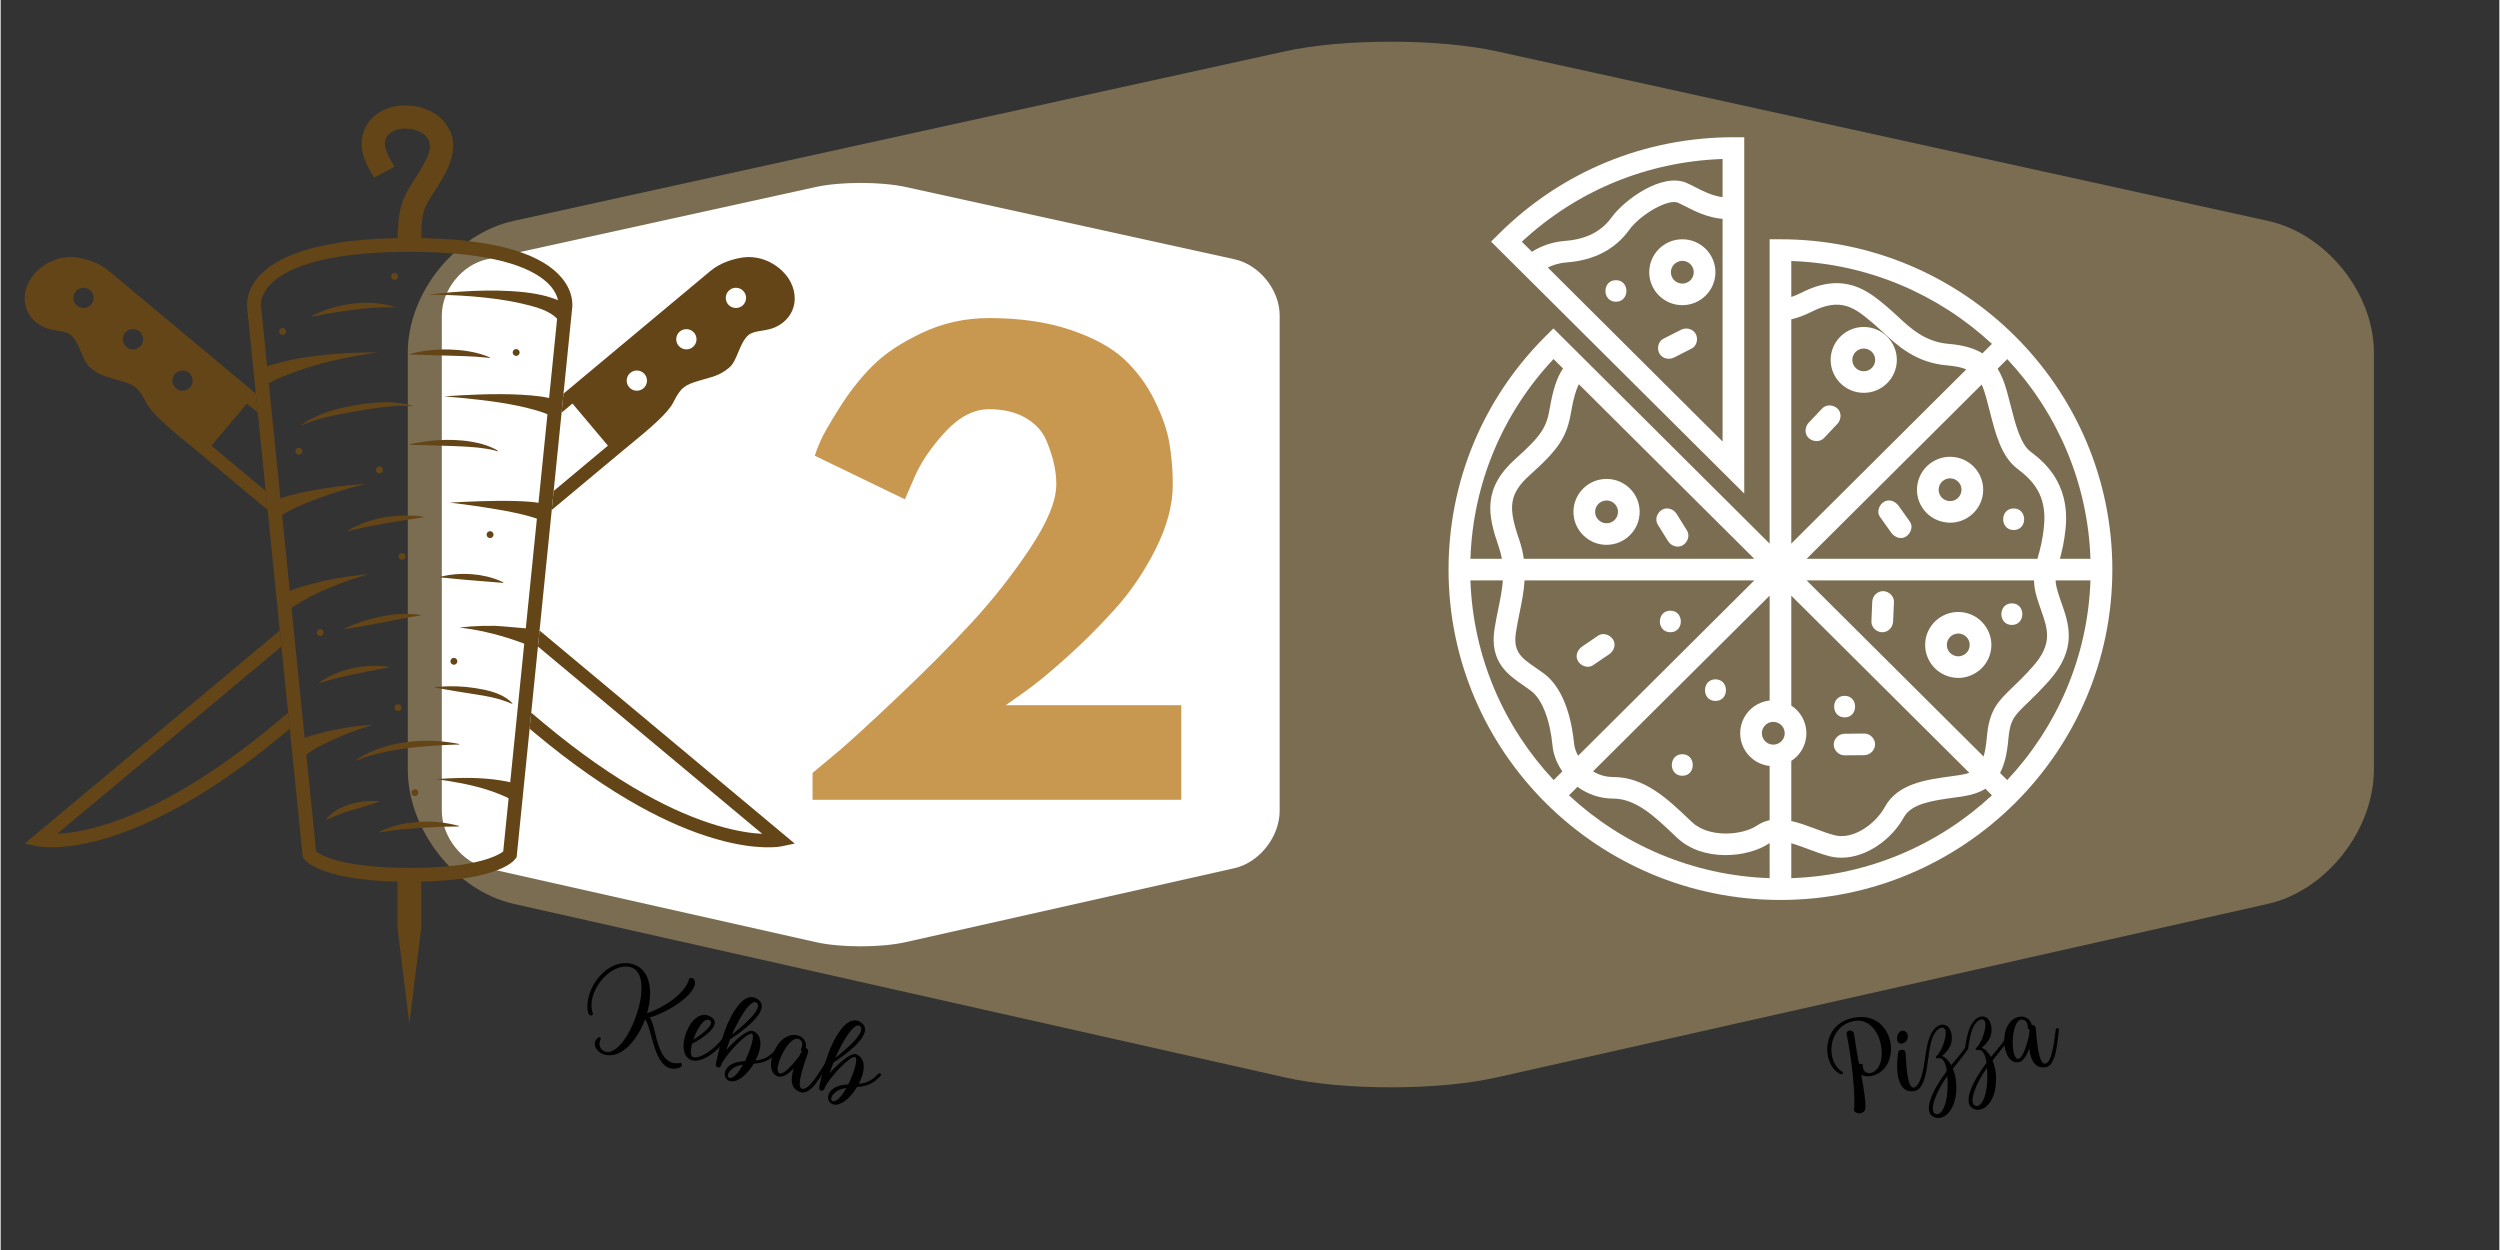 <svg xmlns="http://www.w3.org/2000/svg" xmlns:xlink="http://www.w3.org/1999/xlink" width="300" zoomAndPan="magnify" viewBox="0 0 224.88 112.5" height="150" preserveAspectRatio="xMidYMid meet" version="1.0"><rect x="0" y="0" width="224.88" height="112.5" fill="#333333" stroke="none"/><defs><g/><clipPath id="bdf245cfad"><path d="M 36.633 3.75 L 213.598 3.75 L 213.598 97.832 L 36.633 97.832 Z M 36.633 3.75 " clip-rule="nonzero"/></clipPath><clipPath id="aac9cea2f6"><path d="M 39.699 16.461 L 115.113 16.461 L 115.113 85.156 L 39.699 85.156 Z M 39.699 16.461 " clip-rule="nonzero"/></clipPath><clipPath id="712a95f700"><path d="M 32 9.254 L 41 9.254 L 41 22 L 32 22 Z M 32 9.254 " clip-rule="nonzero"/></clipPath><clipPath id="5ed113e99b"><path d="M 35 79 L 38 79 L 38 92.137 L 35 92.137 Z M 35 79 " clip-rule="nonzero"/></clipPath><clipPath id="051f0de063"><path d="M 49.492 23.039 L 71.465 23.039 L 71.465 46 L 49.492 46 Z M 49.492 23.039 " clip-rule="nonzero"/></clipPath><clipPath id="2f5261840c"><path d="M 2.027 56 L 27 56 L 27 77 L 2.027 77 Z M 2.027 56 " clip-rule="nonzero"/></clipPath><clipPath id="d4c132278e"><path d="M 2.027 23 L 22 23 L 22 41 L 2.027 41 Z M 2.027 23 " clip-rule="nonzero"/></clipPath><clipPath id="69a740671e"><path d="M 2.027 23 L 25 23 L 25 46 L 2.027 46 Z M 2.027 23 " clip-rule="nonzero"/></clipPath><clipPath id="e3ca16c44a"><path d="M 47.5 56.59 L 71.465 56.59 L 71.465 76.422 L 47.5 76.422 Z M 47.5 56.59 " clip-rule="nonzero"/></clipPath><clipPath id="338e000c28"><path d="M 130.309 12.348 L 190.043 12.348 L 190.043 80.996 L 130.309 80.996 Z M 130.309 12.348 " clip-rule="nonzero"/></clipPath></defs><g clip-path="url(#bdf245cfad)"><path fill="#7b6d51" d="M 204.07 19.883 L 134.633 4.617 C 129.406 3.465 120.824 3.465 115.598 4.617 L 46.156 19.883 C 40.93 21.035 36.641 26.363 36.641 31.73 L 36.641 69.246 C 36.641 74.719 40.93 80.156 46.156 81.344 L 115.598 96.969 C 120.824 98.156 129.406 98.156 134.633 96.969 L 204.07 81.344 C 209.297 80.156 213.59 74.719 213.59 69.246 L 213.59 31.73 C 213.59 26.363 209.297 21.035 204.07 19.883 " fill-opacity="1" fill-rule="nonzero"/></g><g clip-path="url(#aac9cea2f6)"><path fill="#ffffff" d="M 111.055 23.336 L 81.465 16.832 C 79.234 16.34 75.578 16.34 73.352 16.832 L 43.758 23.336 C 41.531 23.824 39.703 26.094 39.703 28.379 L 39.703 72.98 C 39.703 75.309 41.531 77.625 43.758 78.133 L 73.352 84.789 C 75.578 85.297 79.234 85.297 81.465 84.789 L 111.055 78.133 C 113.281 77.625 115.109 75.309 115.109 72.98 L 115.109 28.379 C 115.109 26.094 113.281 23.824 111.055 23.336 " fill-opacity="1" fill-rule="nonzero"/></g><g fill="#c89850" fill-opacity="1"><g transform="translate(70.225, 71.985)"><g><path d="M 18.734 -35.156 C 17.359 -35.156 16.039 -34.473 14.781 -33.109 C 13.531 -31.754 12.613 -30.406 12.031 -29.062 L 11.156 -27.047 L 3.047 -30.969 C 3.148 -31.312 3.32 -31.758 3.562 -32.312 C 3.801 -32.863 4.367 -33.852 5.266 -35.281 C 6.16 -36.707 7.148 -37.961 8.234 -39.047 C 9.316 -40.141 10.797 -41.129 12.672 -42.016 C 14.547 -42.91 16.566 -43.359 18.734 -43.359 C 21.523 -43.359 23.961 -43.004 26.047 -42.297 C 28.129 -41.598 29.738 -40.723 30.875 -39.672 C 32.008 -38.617 32.926 -37.379 33.625 -35.953 C 34.332 -34.523 34.781 -33.223 34.969 -32.047 C 35.164 -30.879 35.266 -29.66 35.266 -28.391 C 35.266 -26.535 34.742 -24.582 33.703 -22.531 C 32.672 -20.488 31.426 -18.664 29.969 -17.062 C 28.508 -15.457 27.035 -13.992 25.547 -12.672 C 24.066 -11.348 22.812 -10.328 21.781 -9.609 L 20.234 -8.516 L 36.031 -8.516 L 36.031 0 L 2.844 0 L 2.844 -2.422 C 3.426 -2.91 4.219 -3.57 5.219 -4.406 C 6.219 -5.25 7.973 -6.859 10.484 -9.234 C 12.992 -11.609 15.211 -13.836 17.141 -15.922 C 19.066 -18.004 20.82 -20.234 22.406 -22.609 C 23.988 -24.984 24.781 -26.91 24.781 -28.391 C 24.781 -28.973 24.719 -29.555 24.594 -30.141 C 24.477 -30.734 24.25 -31.453 23.906 -32.297 C 23.562 -33.141 22.941 -33.828 22.047 -34.359 C 21.148 -34.891 20.047 -35.156 18.734 -35.156 Z M 18.734 -35.156 "/></g></g></g><g clip-path="url(#712a95f700)"><path fill="#644517" d="M 37.852 21.426 C 37.859 20.488 37.895 19.691 38.082 19.023 C 38.234 18.48 38.668 17.809 39.125 17.094 C 40.191 15.418 41.656 13.129 39.945 10.996 C 39.035 9.863 37.242 9.27 35.582 9.559 C 34.148 9.805 33.082 10.66 32.652 11.906 C 32.113 13.477 33 14.98 33.602 15.984 L 35.453 15.008 L 35.414 14.945 C 34.965 14.191 34.402 13.254 34.633 12.578 C 34.859 11.926 35.469 11.691 35.941 11.609 C 36.836 11.457 37.875 11.758 38.309 12.293 C 38.977 13.129 38.578 14.062 37.355 15.973 C 36.836 16.785 36.301 17.621 36.066 18.461 C 35.824 19.316 35.742 20.305 35.723 21.43 C 36.078 21.422 36.441 21.418 36.812 21.418 C 37.164 21.418 37.508 21.422 37.852 21.426 " fill-opacity="1" fill-rule="nonzero"/></g><path fill="#644517" d="M 29.965 31.859 C 27.832 32.043 25.703 32.367 23.676 33.062 C 23.387 33.164 23.188 33.25 23.199 33.246 L 23.895 34.621 C 23.906 34.613 24.008 34.551 24.258 34.422 C 25.289 33.879 26.398 33.48 27.5 33.125 C 29.465 32.488 31.473 32.086 33.512 31.789 C 33.805 31.746 33.969 31.723 33.969 31.723 C 33.969 31.723 33.801 31.723 33.508 31.723 C 32.324 31.723 31.145 31.758 29.965 31.859 " fill-opacity="1" fill-rule="nonzero"/><path fill="#644517" d="M 31.504 43.652 C 29.988 43.805 28.488 44.027 27 44.352 C 26.48 44.465 25.965 44.598 25.457 44.758 C 25.363 44.789 24.277 45.203 24.277 45.23 C 24.27 45.379 24.598 45.75 24.676 45.879 C 24.812 46.098 24.953 46.32 25.082 46.543 C 25.98 45.879 26.992 45.461 28.031 45.062 C 29.184 44.609 30.355 44.23 31.547 43.891 C 31.859 43.801 32.168 43.719 32.48 43.637 C 32.707 43.578 32.84 43.543 32.84 43.543 C 32.84 43.543 32.703 43.555 32.473 43.574 C 32.148 43.598 31.824 43.621 31.504 43.652 " fill-opacity="1" fill-rule="nonzero"/><path fill="#644517" d="M 44.973 35.473 C 43.695 35.469 42.426 35.52 41.477 35.574 C 40.527 35.625 39.898 35.68 39.898 35.68 C 39.898 35.68 40.531 35.723 41.473 35.812 C 43.742 36.035 46.051 36.305 48.246 36.945 C 48.715 37.082 49.172 37.25 49.617 37.449 C 49.617 37.449 50.164 36.039 50.176 36.016 C 49.625 35.867 49.078 35.75 48.512 35.672 C 47.531 35.543 46.246 35.477 44.973 35.473 " fill-opacity="1" fill-rule="nonzero"/><path fill="#644517" d="M 42.332 56.379 C 42.02 56.402 41.762 56.43 41.578 56.449 C 41.398 56.469 41.297 56.484 41.297 56.484 C 41.297 56.484 41.398 56.492 41.578 56.516 C 41.758 56.539 42.016 56.57 42.32 56.621 C 44.133 56.922 45.891 57.434 47.598 58.117 C 47.598 58.117 48.016 56.648 48.02 56.633 C 48.02 56.613 44.828 56.328 44.465 56.324 C 43.754 56.312 43.043 56.332 42.332 56.379 " fill-opacity="1" fill-rule="nonzero"/><path fill="#644517" d="M 32.871 65.281 C 32.551 65.281 32.219 65.344 31.902 65.379 C 31.023 65.488 30.156 65.648 29.297 65.852 C 28.672 65.996 28.047 66.164 27.445 66.383 C 27.355 66.418 26.371 66.863 26.379 66.887 C 26.395 66.906 27.301 68.125 27.301 68.125 C 27.301 68.125 27.305 68.117 27.316 68.109 C 27.324 68.105 27.324 68.102 27.328 68.098 C 27.332 68.094 27.336 68.09 27.344 68.086 C 27.809 67.617 28.457 67.285 29.043 66.992 C 29.445 66.789 29.852 66.594 30.27 66.414 C 31.129 66.039 32.004 65.703 32.898 65.422 C 33.027 65.379 33.141 65.344 33.234 65.316 C 33.422 65.258 33.527 65.223 33.527 65.223 C 33.527 65.223 33.418 65.234 33.223 65.25 C 33.125 65.258 33.008 65.27 32.871 65.281 " fill-opacity="1" fill-rule="nonzero"/><path fill="#644517" d="M 46.371 70.531 C 46.16 70.473 45.863 70.395 45.504 70.324 C 43.805 69.996 42.055 69.965 40.332 70.051 C 39.637 70.082 39.176 70.129 39.176 70.129 C 39.176 70.129 39.637 70.18 40.32 70.289 C 41.938 70.551 43.598 70.922 45.125 71.57 C 45.43 71.695 45.668 71.816 45.832 71.902 C 45.992 71.992 46.086 72.043 46.086 72.043 L 46.703 70.629 C 46.703 70.629 46.676 70.621 46.617 70.602 C 46.562 70.586 46.48 70.559 46.371 70.531 " fill-opacity="1" fill-rule="nonzero"/><path fill="#644517" d="M 44.75 45.078 C 43.664 45.086 42.586 45.125 41.777 45.164 C 40.965 45.199 40.43 45.234 40.43 45.234 C 40.43 45.234 40.965 45.297 41.766 45.402 C 42.566 45.508 43.633 45.664 44.688 45.848 C 45.742 46.027 46.789 46.242 47.531 46.453 C 47.895 46.555 48.281 46.652 48.598 46.859 C 48.672 46.734 49.242 45.457 49.277 45.473 C 48.793 45.293 48.277 45.223 47.77 45.172 C 46.926 45.094 45.836 45.07 44.75 45.078 " fill-opacity="1" fill-rule="nonzero"/><path fill="#644517" d="M 31.754 51.824 C 30.715 51.969 29.672 52.129 28.656 52.387 C 27.395 52.703 26.098 53.012 24.98 53.707 C 24.98 53.707 24.98 53.707 24.98 53.711 C 25.07 53.824 25.918 54.93 25.902 54.945 C 26.098 54.773 26.309 54.621 26.527 54.477 C 26.746 54.332 26.969 54.195 27.195 54.066 C 27.984 53.609 28.809 53.223 29.652 52.875 C 30.551 52.508 31.461 52.172 32.391 51.887 C 32.539 51.844 32.668 51.801 32.777 51.77 C 32.992 51.703 33.113 51.664 33.113 51.664 C 33.113 51.664 32.984 51.68 32.762 51.703 C 32.426 51.742 32.09 51.777 31.754 51.824 " fill-opacity="1" fill-rule="nonzero"/><path fill="#644517" d="M 38.004 46.5 C 37.996 46.496 37.898 46.484 37.723 46.465 C 37.551 46.445 37.297 46.414 36.988 46.406 C 36.164 46.375 35.352 46.426 34.535 46.555 C 33.82 46.668 33.098 46.883 32.434 47.16 C 32.035 47.328 31.633 47.508 31.273 47.746 C 31.234 47.77 31.215 47.793 31.223 47.805 C 31.227 47.82 31.258 47.816 31.301 47.805 C 31.711 47.695 32.125 47.598 32.539 47.504 C 33.234 47.348 33.934 47.234 34.633 47.102 C 35.418 46.949 36.215 46.852 37.004 46.719 C 37.309 46.668 37.555 46.637 37.727 46.609 C 37.898 46.586 37.996 46.566 38.004 46.566 C 38.051 46.559 38.078 46.547 38.078 46.531 C 38.078 46.516 38.051 46.504 38.004 46.5 " fill-opacity="1" fill-rule="nonzero"/><path fill="#644517" d="M 44.707 40.543 C 44.703 40.543 44.676 40.527 44.629 40.496 C 44.605 40.484 44.578 40.465 44.543 40.445 C 44.508 40.426 44.469 40.406 44.422 40.383 C 44.379 40.363 44.328 40.336 44.273 40.309 C 44.215 40.285 44.152 40.258 44.09 40.23 C 44.023 40.199 43.953 40.172 43.875 40.145 C 43.801 40.117 43.719 40.086 43.633 40.059 C 43.234 39.926 42.812 39.828 42.395 39.758 C 41.871 39.668 41.348 39.617 40.844 39.598 C 40.34 39.578 39.82 39.586 39.293 39.621 C 38.875 39.652 38.453 39.695 38.039 39.758 C 37.688 39.809 37.402 39.859 37.207 39.898 C 37.012 39.938 36.898 39.965 36.891 39.969 C 36.84 39.98 36.809 39.996 36.812 40.012 C 36.812 40.023 36.844 40.035 36.898 40.035 C 36.922 40.035 37.477 40.051 38.059 40.066 C 38.566 40.082 38.98 40.09 39.305 40.102 C 39.82 40.117 40.332 40.133 40.824 40.148 C 41.316 40.168 41.824 40.191 42.336 40.23 C 42.746 40.262 43.156 40.301 43.559 40.363 C 43.648 40.375 43.727 40.387 43.805 40.402 C 43.883 40.414 43.957 40.426 44.023 40.441 C 44.09 40.457 44.152 40.469 44.211 40.48 C 44.27 40.496 44.324 40.508 44.371 40.52 C 44.418 40.531 44.461 40.543 44.5 40.551 C 44.535 40.562 44.566 40.574 44.594 40.582 C 44.645 40.594 44.676 40.605 44.68 40.605 C 44.73 40.621 44.762 40.621 44.77 40.609 C 44.777 40.598 44.754 40.57 44.707 40.543 " fill-opacity="1" fill-rule="nonzero"/><path fill="#644517" d="M 36.949 36.488 C 36.938 36.484 36.797 36.434 36.547 36.383 C 35.027 36.062 33.418 36.219 31.906 36.469 C 30.727 36.664 29.555 36.965 28.461 37.453 C 28.043 37.637 27.723 37.816 27.504 37.953 C 27.285 38.09 27.172 38.184 27.164 38.191 C 27.109 38.23 27.086 38.266 27.094 38.273 C 27.102 38.285 27.141 38.273 27.199 38.246 C 27.211 38.242 27.34 38.176 27.57 38.082 C 27.805 37.988 28.145 37.871 28.57 37.746 C 29.691 37.418 30.84 37.203 31.992 37.016 C 33.48 36.77 35.016 36.484 36.527 36.527 C 36.781 36.535 36.922 36.551 36.934 36.555 C 36.996 36.559 37.039 36.559 37.043 36.547 C 37.047 36.535 37.012 36.508 36.949 36.488 " fill-opacity="1" fill-rule="nonzero"/><path fill="#644517" d="M 35.367 27.59 C 35.355 27.586 35.254 27.555 35.07 27.508 C 33.953 27.215 32.762 27.191 31.621 27.336 C 30.742 27.449 29.875 27.664 29.047 27.977 C 28.734 28.098 28.484 28.203 28.312 28.285 C 28.141 28.367 28.043 28.418 28.035 28.422 C 27.996 28.445 27.973 28.469 27.977 28.48 C 27.98 28.492 28.012 28.496 28.059 28.484 C 28.07 28.484 28.188 28.461 28.359 28.426 C 28.543 28.387 28.805 28.336 29.129 28.277 C 29.98 28.125 30.836 27.996 31.691 27.887 C 32.805 27.742 33.926 27.637 35.051 27.652 C 35.227 27.652 35.344 27.656 35.355 27.656 C 35.402 27.656 35.434 27.645 35.438 27.633 C 35.438 27.621 35.41 27.602 35.367 27.59 " fill-opacity="1" fill-rule="nonzero"/><path fill="#644517" d="M 43.98 32.141 C 43.973 32.137 43.879 32.098 43.707 32.035 C 42.668 31.648 41.555 31.496 40.453 31.457 C 39.262 31.418 38.035 31.535 36.883 31.84 C 36.836 31.852 36.809 31.867 36.812 31.883 C 36.812 31.895 36.844 31.906 36.891 31.906 C 38.07 31.961 39.254 31.973 40.438 32.012 C 40.879 32.027 41.34 32.035 41.809 32.055 C 42.43 32.078 43.055 32.113 43.676 32.18 C 43.855 32.195 43.957 32.203 43.965 32.207 C 44.012 32.207 44.043 32.203 44.047 32.191 C 44.051 32.176 44.023 32.156 43.98 32.141 " fill-opacity="1" fill-rule="nonzero"/><path fill="#644517" d="M 50.383 27.121 C 50.023 26.945 49.645 26.812 49.262 26.703 C 48.645 26.523 47.93 26.391 47.168 26.305 C 46.41 26.215 45.602 26.172 44.797 26.156 C 43.191 26.125 41.602 26.219 40.41 26.316 C 39.223 26.418 38.434 26.523 38.434 26.523 C 38.434 26.523 39.23 26.512 40.418 26.559 C 41.602 26.602 43.184 26.707 44.738 26.926 C 45.512 27.035 46.281 27.172 46.984 27.34 C 48.023 27.59 49.398 27.91 50.137 28.754 C 50.176 28.801 50.199 28.824 50.203 28.828 C 50.195 28.82 51.195 27.84 51.297 27.738 C 51.332 27.703 50.465 27.164 50.383 27.121 " fill-opacity="1" fill-rule="nonzero"/><path fill="#644517" d="M 45.207 52.395 C 45.199 52.391 45.129 52.355 44.996 52.297 C 44.184 51.941 43.324 51.754 42.445 51.68 C 42.266 51.664 42.082 51.66 41.895 51.652 C 41.211 51.633 40.5 51.703 39.832 51.848 C 39.691 51.875 39.609 51.898 39.602 51.898 C 39.566 51.91 39.547 51.926 39.547 51.938 C 39.547 51.953 39.57 51.961 39.609 51.969 C 39.617 51.969 39.707 51.977 39.84 51.992 C 40.516 52.066 41.191 52.121 41.867 52.188 C 42.047 52.207 42.227 52.215 42.402 52.23 C 43.254 52.312 44.105 52.355 44.957 52.438 C 45.102 52.453 45.184 52.457 45.188 52.457 C 45.227 52.461 45.25 52.453 45.254 52.441 C 45.258 52.426 45.242 52.41 45.207 52.395 " fill-opacity="1" fill-rule="nonzero"/><path fill="#644517" d="M 34.898 60.012 C 34.891 60.012 34.797 60 34.633 59.98 C 33.492 59.855 32.312 59.945 31.207 60.25 C 30.402 60.473 29.605 60.805 28.906 61.262 C 28.77 61.352 28.695 61.41 28.688 61.414 C 28.652 61.441 28.637 61.465 28.645 61.477 C 28.652 61.488 28.68 61.484 28.719 61.473 C 28.727 61.473 28.812 61.441 28.969 61.395 C 29.746 61.152 30.543 60.949 31.34 60.777 C 32.438 60.543 33.531 60.316 34.637 60.129 C 34.797 60.102 34.891 60.082 34.898 60.082 C 34.938 60.074 34.965 60.059 34.965 60.047 C 34.965 60.031 34.938 60.02 34.898 60.012 " fill-opacity="1" fill-rule="nonzero"/><path fill="#644517" d="M 37.727 55.336 C 37.719 55.332 37.621 55.32 37.445 55.301 C 36.395 55.18 35.316 55.273 34.281 55.48 C 33.855 55.566 33.414 55.672 32.98 55.801 C 32.395 55.973 31.824 56.18 31.266 56.422 C 31.105 56.492 31.016 56.539 31.012 56.539 C 30.969 56.559 30.949 56.582 30.953 56.594 C 30.957 56.605 30.984 56.609 31.031 56.605 C 31.039 56.605 31.148 56.59 31.309 56.562 C 31.902 56.477 32.496 56.375 33.09 56.266 C 33.531 56.188 33.969 56.105 34.387 56.023 C 35.406 55.82 36.422 55.602 37.449 55.445 C 37.621 55.422 37.719 55.402 37.727 55.402 C 37.77 55.395 37.797 55.379 37.797 55.367 C 37.797 55.352 37.77 55.34 37.727 55.336 " fill-opacity="1" fill-rule="nonzero"/><path fill="#644517" d="M 41.199 66.945 C 41.188 66.941 41.055 66.918 40.82 66.875 C 40.699 66.852 40.559 66.836 40.391 66.812 C 39.098 66.625 37.766 66.621 36.469 66.797 C 35.359 66.945 34.254 67.234 33.23 67.699 C 32.844 67.875 32.543 68.039 32.336 68.164 C 32.133 68.289 32.023 68.371 32.012 68.375 C 31.961 68.414 31.938 68.441 31.945 68.453 C 31.953 68.465 31.988 68.457 32.047 68.434 C 32.055 68.43 32.18 68.375 32.402 68.293 C 32.621 68.211 32.941 68.105 33.34 67.988 C 34.383 67.695 35.469 67.477 36.543 67.344 C 37.816 67.188 39.098 67.082 40.379 67.035 C 40.547 67.031 40.691 67.023 40.809 67.02 C 41.047 67.016 41.184 67.012 41.191 67.012 C 41.254 67.008 41.293 67 41.293 66.984 C 41.293 66.973 41.258 66.957 41.199 66.945 " fill-opacity="1" fill-rule="nonzero"/><path fill="#644517" d="M 41.195 74.316 C 41.188 74.316 41.086 74.289 40.91 74.246 C 40.289 74.098 39.664 74.012 39.031 73.961 C 38.566 73.941 38.09 73.93 37.629 73.965 C 37.516 73.977 37.398 73.984 37.285 73.996 C 36.207 74.098 35.117 74.352 34.148 74.84 C 34.105 74.859 34.086 74.883 34.09 74.895 C 34.094 74.91 34.125 74.91 34.172 74.902 C 35.199 74.734 36.277 74.609 37.332 74.543 C 37.898 74.508 38.461 74.477 39.027 74.441 C 39.648 74.398 40.27 74.402 40.895 74.391 C 41.074 74.391 41.176 74.387 41.188 74.383 C 41.23 74.383 41.262 74.375 41.262 74.359 C 41.266 74.348 41.238 74.328 41.195 74.316 " fill-opacity="1" fill-rule="nonzero"/><path fill="#644517" d="M 45.812 63.062 C 44.988 62.359 43.77 62.094 42.723 61.93 C 41.645 61.758 40.539 61.723 39.449 61.805 C 39.27 61.816 39.168 61.828 39.16 61.832 C 39.113 61.836 39.086 61.848 39.086 61.859 C 39.086 61.875 39.113 61.891 39.156 61.898 C 39.164 61.898 39.277 61.922 39.441 61.949 C 40.504 62.145 41.57 62.309 42.637 62.477 C 43.719 62.645 44.75 62.809 45.98 63.324 C 46.02 63.34 46.047 63.355 46.055 63.348 C 46.066 63.336 46.055 63.309 46.023 63.273 C 46.02 63.266 45.953 63.184 45.812 63.062 " fill-opacity="1" fill-rule="nonzero"/><path fill="#644517" d="M 34.035 72.102 C 34.027 72.098 33.953 72.094 33.824 72.09 C 33.203 72.062 32.578 72.105 31.969 72.242 C 31.809 72.277 31.648 72.312 31.492 72.363 C 30.949 72.543 30.43 72.75 29.969 73.094 C 29.836 73.188 29.715 73.293 29.602 73.406 C 29.562 73.445 29.227 73.719 29.289 73.77 C 29.312 73.785 29.5 73.699 29.598 73.66 C 30.27 73.387 30.773 73.145 31.371 72.977 C 31.969 72.809 32.562 72.637 33.152 72.449 C 33.383 72.375 33.613 72.309 33.844 72.234 C 33.969 72.195 34.035 72.168 34.043 72.168 C 34.074 72.156 34.094 72.141 34.09 72.125 C 34.09 72.113 34.066 72.102 34.035 72.102 " fill-opacity="1" fill-rule="nonzero"/><path fill="#644517" d="M 50.195 27.578 L 50.191 27.594 L 45.23 76.629 C 44.801 76.965 42.895 78.113 36.812 78.113 C 30.73 78.113 28.82 76.965 28.391 76.629 L 23.438 27.633 L 23.438 27.613 L 23.43 27.578 C 23.414 27.496 23.324 26.703 24.113 25.773 C 24.832 24.926 26.051 24.234 27.727 23.715 C 29.992 23.016 33.047 22.664 36.812 22.664 C 40.574 22.664 43.633 23.016 45.898 23.715 C 47.574 24.234 48.789 24.926 49.512 25.773 C 50.301 26.699 50.207 27.492 50.195 27.578 Z M 50.52 25.035 C 49.66 23.984 48.254 23.148 46.344 22.551 C 43.949 21.797 40.742 21.418 36.812 21.418 C 32.879 21.418 29.672 21.797 27.277 22.551 C 25.371 23.148 23.965 23.984 23.102 25.035 C 22.043 26.324 22.156 27.531 22.191 27.777 L 27.188 77.141 L 27.277 77.27 C 27.383 77.418 27.82 77.93 29.188 78.414 C 30.965 79.043 33.531 79.359 36.812 79.359 C 40.094 79.359 42.66 79.043 44.434 78.414 C 45.805 77.93 46.242 77.418 46.344 77.27 L 46.438 77.141 L 51.43 27.777 C 51.469 27.531 51.582 26.324 50.52 25.035 " fill-opacity="1" fill-rule="nonzero"/><g clip-path="url(#5ed113e99b)"><path fill="#644517" d="M 35.719 79.348 L 35.719 83.527 L 36.781 92.121 L 37.848 83.527 L 37.848 79.348 C 37.512 79.355 37.164 79.359 36.812 79.359 C 36.438 79.359 36.074 79.355 35.719 79.348 " fill-opacity="1" fill-rule="nonzero"/></g><path fill="#644517" d="M 35.719 78.582 L 35.719 79.348 C 36.074 79.355 36.438 79.359 36.812 79.359 C 37.164 79.359 37.512 79.355 37.848 79.348 L 37.848 78.582 L 35.719 78.582 " fill-opacity="1" fill-rule="nonzero"/><path fill="#644517" d="M 44.047 47.805 C 43.875 47.805 43.734 47.945 43.734 48.117 C 43.734 48.289 43.875 48.426 44.047 48.426 C 44.219 48.426 44.359 48.289 44.359 48.117 C 44.359 47.945 44.219 47.805 44.047 47.805 " fill-opacity="1" fill-rule="nonzero"/><path fill="#644517" d="M 26.84 40.297 C 26.668 40.297 26.527 40.438 26.527 40.609 C 26.527 40.781 26.668 40.918 26.84 40.918 C 27.012 40.918 27.152 40.781 27.152 40.609 C 27.152 40.438 27.012 40.297 26.84 40.297 " fill-opacity="1" fill-rule="nonzero"/><path fill="#644517" d="M 25.371 29.52 C 25.199 29.52 25.059 29.66 25.059 29.832 C 25.059 30.004 25.199 30.141 25.371 30.141 C 25.543 30.141 25.684 30.004 25.684 29.832 C 25.684 29.66 25.543 29.52 25.371 29.52 " fill-opacity="1" fill-rule="nonzero"/><path fill="#644517" d="M 35.445 24.562 C 35.273 24.562 35.137 24.699 35.137 24.871 C 35.137 25.043 35.273 25.184 35.445 25.184 C 35.621 25.184 35.758 25.043 35.758 24.871 C 35.758 24.699 35.621 24.562 35.445 24.562 " fill-opacity="1" fill-rule="nonzero"/><path fill="#644517" d="M 46.395 31.414 C 46.223 31.414 46.082 31.555 46.082 31.723 C 46.082 31.895 46.223 32.035 46.395 32.035 C 46.566 32.035 46.707 31.895 46.707 31.723 C 46.707 31.555 46.566 31.414 46.395 31.414 " fill-opacity="1" fill-rule="nonzero"/><path fill="#644517" d="M 40.789 59.207 C 40.617 59.207 40.48 59.344 40.48 59.516 C 40.48 59.688 40.617 59.828 40.789 59.828 C 40.961 59.828 41.102 59.688 41.102 59.516 C 41.102 59.344 40.961 59.207 40.789 59.207 " fill-opacity="1" fill-rule="nonzero"/><path fill="#644517" d="M 28.758 56.617 C 28.586 56.617 28.445 56.758 28.445 56.93 C 28.445 57.102 28.586 57.238 28.758 57.238 C 28.93 57.238 29.07 57.102 29.07 56.93 C 29.07 56.758 28.93 56.617 28.758 56.617 " fill-opacity="1" fill-rule="nonzero"/><path fill="#644517" d="M 36.125 49.766 C 35.953 49.766 35.812 49.906 35.812 50.078 C 35.812 50.25 35.953 50.387 36.125 50.387 C 36.297 50.387 36.438 50.25 36.438 50.078 C 36.438 49.906 36.297 49.766 36.125 49.766 " fill-opacity="1" fill-rule="nonzero"/><path fill="#644517" d="M 34.09 41.977 C 33.918 41.977 33.777 42.113 33.777 42.285 C 33.777 42.457 33.918 42.598 34.09 42.598 C 34.262 42.598 34.402 42.457 34.402 42.285 C 34.402 42.113 34.262 41.977 34.09 41.977 " fill-opacity="1" fill-rule="nonzero"/><path fill="#644517" d="M 35.758 63.375 C 35.586 63.375 35.445 63.512 35.445 63.684 C 35.445 63.855 35.586 63.996 35.758 63.996 C 35.93 63.996 36.07 63.855 36.07 63.684 C 36.07 63.512 35.93 63.375 35.758 63.375 " fill-opacity="1" fill-rule="nonzero"/><path fill="#644517" d="M 37.281 71.027 C 37.109 71.027 36.969 71.164 36.969 71.336 C 36.969 71.508 37.109 71.648 37.281 71.648 C 37.453 71.648 37.594 71.508 37.594 71.336 C 37.594 71.164 37.453 71.027 37.281 71.027 " fill-opacity="1" fill-rule="nonzero"/><g clip-path="url(#051f0de063)"><path fill="#644517" d="M 70.242 27.113 C 70.156 27.648 69.812 28.074 69.242 28.344 C 68.992 28.465 68.66 28.52 68.309 28.578 C 67.73 28.672 67.074 28.781 66.535 29.23 C 65.883 29.777 65.539 30.598 65.266 31.258 C 65.109 31.629 64.934 32.051 64.789 32.172 C 64.246 32.621 63.918 32.715 63.039 32.965 C 62.895 33.004 62.738 33.047 62.562 33.098 C 61.703 33.348 61.129 33.594 60.668 33.98 C 60.207 34.363 59.859 34.887 59.457 35.688 C 59.039 36.508 57.031 38.152 55.828 39.137 C 55.742 39.207 55.66 39.273 55.578 39.344 L 52.383 35.551 L 64.66 25.297 C 65.336 24.734 66.219 24.488 66.844 24.379 C 67.777 24.215 68.742 24.527 69.496 25.238 C 70.062 25.773 70.34 26.473 70.242 27.113 Z M 70.324 24.367 C 69.293 23.395 67.949 22.969 66.633 23.199 C 65.863 23.332 64.766 23.648 63.887 24.379 L 50.656 35.426 L 50.484 37.137 L 51.461 36.32 L 54.652 40.109 L 49.77 44.188 L 49.598 45.895 L 55.891 40.641 C 56.098 40.469 56.34 40.27 56.594 40.062 C 58.457 38.535 60.043 37.191 60.531 36.227 C 61.195 34.914 61.504 34.656 62.902 34.25 C 63.07 34.199 63.227 34.156 63.367 34.117 C 64.309 33.852 64.824 33.703 65.562 33.09 C 65.934 32.781 66.148 32.266 66.375 31.719 C 66.613 31.148 66.879 30.508 67.309 30.148 C 67.594 29.91 68.039 29.836 68.508 29.762 C 68.926 29.691 69.359 29.621 69.766 29.426 C 70.691 28.984 71.285 28.227 71.43 27.301 C 71.594 26.27 71.18 25.176 70.324 24.367 " fill-opacity="1" fill-rule="nonzero"/></g><g clip-path="url(#2f5261840c)"><path fill="#644517" d="M 24.688 65.133 C 21.582 67.723 18.539 69.855 15.645 71.469 C 13.332 72.758 11.109 73.719 9.035 74.324 C 7.32 74.828 5.988 75 5.078 75.047 L 25.27 58.188 L 25.125 56.746 L 2.16 75.922 L 3.371 76.176 C 3.457 76.191 5.484 76.59 9.246 75.512 C 11.414 74.891 13.73 73.898 16.137 72.566 C 19.129 70.91 22.266 68.719 25.461 66.051 L 26.016 65.586 L 25.871 64.145 L 24.688 65.133 " fill-opacity="1" fill-rule="nonzero"/></g><path fill="#644517" d="M 66.762 27.508 C 66.375 27.828 65.797 27.781 65.473 27.395 C 65.148 27.012 65.199 26.438 65.586 26.113 C 65.973 25.789 66.547 25.84 66.871 26.227 C 67.199 26.609 67.148 27.184 66.762 27.508 Z M 62.301 31.23 C 61.914 31.555 61.34 31.504 61.016 31.117 C 60.691 30.734 60.738 30.16 61.125 29.836 C 61.512 29.512 62.09 29.562 62.414 29.949 C 62.738 30.332 62.688 30.906 62.301 31.23 Z M 57.844 34.953 C 57.457 35.277 56.879 35.227 56.555 34.84 C 56.23 34.457 56.281 33.883 56.668 33.559 C 57.055 33.234 57.633 33.285 57.957 33.672 C 58.281 34.055 58.23 34.629 57.844 34.953 Z M 69.91 24.801 C 69.059 24 67.918 23.582 66.738 23.789 C 65.867 23.941 64.957 24.266 64.273 24.84 C 64.258 24.852 59.023 29.223 51.629 35.395 L 55.5 40.184 C 56.855 39.055 59.434 37.062 59.992 35.957 C 60.73 34.5 61.184 34.125 62.734 33.672 C 63.969 33.316 64.434 33.25 65.176 32.629 C 65.762 32.141 65.957 30.496 66.922 29.691 C 67.629 29.098 68.719 29.262 69.504 28.887 C 71.262 28.047 71.223 26.039 69.91 24.801 " fill-opacity="1" fill-rule="nonzero"/><g clip-path="url(#d4c132278e)"><path fill="#644517" d="M 11.207 29.949 C 11.535 29.562 12.109 29.512 12.496 29.836 C 12.883 30.16 12.934 30.734 12.609 31.117 C 12.285 31.504 11.707 31.555 11.32 31.23 C 10.934 30.906 10.883 30.332 11.207 29.949 Z M 15.668 33.672 C 15.992 33.285 16.57 33.234 16.957 33.559 C 17.344 33.883 17.391 34.457 17.066 34.84 C 16.742 35.227 16.168 35.277 15.781 34.953 C 15.395 34.629 15.344 34.055 15.668 33.672 Z M 8.152 27.395 C 7.824 27.781 7.25 27.828 6.863 27.508 C 6.477 27.184 6.426 26.609 6.75 26.227 C 7.074 25.84 7.652 25.789 8.039 26.113 C 8.426 26.438 8.477 27.012 8.152 27.395 Z M 6.887 23.789 C 5.707 23.582 4.566 24 3.715 24.801 C 2.402 26.039 2.359 28.047 4.117 28.887 C 4.906 29.262 5.992 29.098 6.699 29.691 C 7.664 30.496 7.859 32.141 8.449 32.629 C 9.191 33.25 9.656 33.316 10.891 33.672 C 12.441 34.125 12.895 34.5 13.629 35.957 C 14.188 37.062 16.77 39.055 18.121 40.184 L 21.992 35.395 C 14.598 29.223 9.363 24.852 9.348 24.84 C 8.664 24.266 7.754 23.941 6.887 23.789 " fill-opacity="1" fill-rule="nonzero"/></g><g clip-path="url(#69a740671e)"><path fill="#644517" d="M 17.793 39.137 C 16.594 38.152 14.582 36.508 14.168 35.688 C 13.762 34.887 13.414 34.363 12.957 33.98 C 12.492 33.594 11.918 33.348 11.059 33.098 C 10.887 33.047 10.727 33.004 10.582 32.965 C 9.703 32.715 9.375 32.621 8.836 32.172 C 8.691 32.051 8.516 31.629 8.359 31.258 C 8.086 30.598 7.742 29.777 7.086 29.23 C 6.551 28.781 5.895 28.672 5.312 28.578 C 4.961 28.52 4.633 28.465 4.379 28.344 C 3.812 28.074 3.469 27.648 3.383 27.113 C 3.281 26.473 3.559 25.773 4.129 25.238 C 4.879 24.527 5.848 24.215 6.781 24.379 C 7.406 24.488 8.289 24.734 8.961 25.297 L 21.242 35.551 L 18.047 39.344 C 17.965 39.273 17.879 39.207 17.793 39.137 Z M 18.969 40.109 L 22.164 36.32 L 23.141 37.137 L 22.965 35.426 L 9.734 24.379 C 8.859 23.648 7.758 23.332 6.988 23.199 C 5.676 22.969 4.332 23.395 3.301 24.367 C 2.445 25.176 2.031 26.27 2.195 27.301 C 2.34 28.227 2.93 28.984 3.859 29.426 C 4.266 29.621 4.699 29.691 5.117 29.762 C 5.586 29.836 6.027 29.91 6.312 30.148 C 6.742 30.508 7.012 31.148 7.246 31.719 C 7.477 32.266 7.691 32.781 8.062 33.09 C 8.797 33.703 9.316 33.852 10.254 34.117 C 10.398 34.156 10.551 34.199 10.723 34.25 C 12.117 34.656 12.43 34.914 13.094 36.227 C 13.582 37.191 15.164 38.535 17.027 40.062 C 17.285 40.27 17.527 40.469 17.734 40.641 L 24.027 45.895 L 23.852 44.188 L 18.969 40.109 " fill-opacity="1" fill-rule="nonzero"/></g><g clip-path="url(#e3ca16c44a)"><path fill="#644517" d="M 48.5 56.746 L 48.355 58.188 L 68.543 75.047 C 67.633 75 66.305 74.828 64.586 74.324 C 62.516 73.719 60.289 72.758 57.98 71.469 C 55.082 69.855 52.039 67.723 48.934 65.133 L 47.75 64.145 L 47.605 65.586 L 48.164 66.051 C 51.359 68.719 54.496 70.91 57.484 72.566 C 59.891 73.898 62.211 74.891 64.379 75.512 C 68.137 76.59 70.168 76.191 70.25 76.176 L 71.465 75.922 L 48.5 56.746 " fill-opacity="1" fill-rule="nonzero"/></g><g clip-path="url(#338e000c28)"><path fill="#ffffff" d="M 150.625 32.168 C 151.148 31.902 151.672 31.633 152.195 31.367 C 152.664 31.129 152.801 30.473 152.547 30.039 C 152.27 29.566 151.684 29.449 151.211 29.691 C 150.688 29.957 150.164 30.223 149.641 30.488 C 149.172 30.727 149.035 31.383 149.289 31.816 C 149.566 32.293 150.152 32.406 150.625 32.168 Z M 163.93 36.766 C 163.523 37.191 163.121 37.621 162.719 38.047 C 162.371 38.418 162.324 39.059 162.719 39.422 C 163.102 39.77 163.727 39.816 164.102 39.422 C 164.504 38.992 164.906 38.566 165.309 38.141 C 165.656 37.77 165.707 37.129 165.309 36.766 C 164.93 36.418 164.301 36.371 163.93 36.766 Z M 171.836 46.957 C 171.496 46.48 171.156 46 170.816 45.523 C 170.523 45.109 169.953 44.875 169.48 45.176 C 169.07 45.441 168.816 46.062 169.129 46.504 C 169.473 46.984 169.809 47.461 170.148 47.938 C 170.445 48.352 171.016 48.59 171.484 48.289 C 171.898 48.023 172.148 47.402 171.836 46.957 Z M 165.953 67.98 C 166.543 67.973 167.133 67.969 167.719 67.965 C 168.246 67.961 168.695 67.52 168.695 66.992 C 168.695 66.469 168.25 66.016 167.719 66.02 C 167.133 66.027 166.543 66.031 165.953 66.039 C 165.426 66.043 164.977 66.48 164.977 67.008 C 164.977 67.531 165.426 67.984 165.953 67.98 Z M 170.32 55.93 L 170.395 54.176 C 170.414 53.652 169.93 53.203 169.418 53.203 C 168.871 53.203 168.461 53.648 168.441 54.176 L 168.367 55.93 C 168.344 56.453 168.832 56.902 169.344 56.902 C 169.891 56.902 170.297 56.457 170.32 55.93 Z M 151.762 47.734 C 151.453 47.234 151.141 46.738 150.832 46.242 C 150.562 45.809 149.945 45.602 149.496 45.895 C 149.062 46.172 148.855 46.758 149.145 47.223 C 149.453 47.719 149.766 48.219 150.074 48.715 C 150.344 49.145 150.961 49.352 151.41 49.062 C 151.844 48.781 152.051 48.195 151.762 47.734 Z M 143.309 59.871 C 143.793 59.543 144.277 59.211 144.766 58.883 C 145.188 58.598 145.414 58.016 145.113 57.555 C 144.844 57.137 144.23 56.898 143.781 57.203 C 143.293 57.535 142.809 57.863 142.324 58.195 C 141.902 58.48 141.672 59.062 141.973 59.523 C 142.242 59.941 142.855 60.18 143.309 59.871 Z M 145.184 45.277 C 145.395 45.453 145.527 45.695 145.555 45.969 C 145.582 46.242 145.5 46.508 145.324 46.719 C 145.152 46.934 144.906 47.062 144.629 47.09 C 144.355 47.117 144.09 47.035 143.875 46.859 C 143.664 46.688 143.531 46.441 143.504 46.172 C 143.477 45.895 143.559 45.633 143.734 45.418 C 143.91 45.207 144.156 45.074 144.43 45.051 C 144.465 45.047 144.496 45.043 144.531 45.043 C 144.77 45.043 144.996 45.125 145.184 45.277 Z M 144.82 49.02 C 145.613 48.941 146.328 48.562 146.832 47.949 C 147.336 47.34 147.57 46.566 147.496 45.781 C 147.418 44.992 147.035 44.281 146.422 43.777 C 145.805 43.277 145.031 43.039 144.238 43.117 C 143.445 43.195 142.734 43.574 142.227 44.188 C 141.723 44.801 141.488 45.57 141.566 46.359 C 141.645 47.148 142.023 47.859 142.641 48.359 C 143.176 48.801 143.836 49.035 144.523 49.035 C 144.621 49.035 144.723 49.031 144.82 49.02 Z M 188.082 50.293 C 187.844 43.363 185.039 37.07 180.594 32.32 L 179.727 33.184 C 180.09 33.773 180.352 34.469 180.574 35.266 C 180.688 35.664 180.797 36.086 180.898 36.492 C 181.309 38.113 181.777 39.953 182.68 40.641 C 183.75 41.453 186.262 43.367 185.844 47.555 C 185.723 48.766 185.516 49.613 185.332 50.293 Z M 180.59 70.207 C 185.039 65.461 187.844 59.168 188.082 52.234 L 184.945 52.234 C 184.957 52.523 185.016 52.836 185.133 53.23 C 185.227 53.562 185.344 53.883 185.461 54.223 C 186.148 56.172 186.926 58.379 184.336 61.293 C 183.57 62.148 182.941 62.758 182.434 63.25 C 181.211 64.426 180.844 64.781 180.691 66.527 C 180.582 67.809 180.348 68.801 179.945 69.566 Z M 161.156 79.035 C 168.121 78.797 174.445 76.008 179.215 71.578 L 178.625 70.992 C 178.055 71.34 177.352 71.562 176.488 71.691 C 176.254 71.723 176.016 71.754 175.777 71.789 C 173.906 72.051 171.969 72.316 171.293 73.547 C 170.227 75.496 167.965 77.191 165.676 77.191 C 165.293 77.191 164.906 77.145 164.527 77.043 C 163.891 76.871 163.254 76.633 162.637 76.402 C 162.125 76.215 161.621 76.023 161.156 75.891 Z M 141.148 71.578 C 145.918 76.008 152.242 78.797 159.207 79.035 L 159.207 75.879 C 159.195 75.887 159.18 75.891 159.172 75.898 C 157.277 77.188 153.199 77.613 150.855 75.379 L 150.664 75.199 C 148.871 73.484 147.172 71.871 145.113 71.871 C 143.895 71.871 142.797 71.457 141.914 70.816 Z M 132.277 52.234 C 132.52 59.168 135.32 65.461 139.77 70.207 L 140.551 69.426 C 140.055 68.711 139.746 67.91 139.668 67.125 C 139.445 64.77 138.723 62.918 137.734 62.18 C 137.516 62.012 137.277 61.848 137.051 61.691 C 135.688 60.754 133.992 59.59 134.441 56.641 C 134.543 55.977 134.672 55.352 134.793 54.754 C 134.973 53.879 135.137 53.062 135.199 52.234 Z M 139.758 32.312 C 135.137 37.238 132.508 43.559 132.277 50.293 L 135.109 50.293 C 135.047 49.938 134.953 49.578 134.824 49.203 C 133.844 46.363 133.336 43.977 136.359 41.273 C 138.727 39.164 139.141 38.402 139.426 36.711 C 139.699 35.086 140.082 33.93 140.613 33.164 Z M 152.68 45.172 L 142.035 34.578 C 141.812 35.023 141.559 35.77 141.348 37.031 C 140.969 39.297 140.246 40.414 137.66 42.723 C 135.691 44.477 135.684 45.723 136.668 48.57 C 136.871 49.172 137.004 49.742 137.082 50.293 L 157.828 50.293 Z M 161.156 28.738 L 161.156 48.922 L 176.91 33.242 C 176.469 33.062 175.906 32.945 175.168 32.883 C 172.371 32.652 170.691 31.094 169.344 29.84 C 169.035 29.555 168.746 29.289 168.457 29.047 C 166.883 27.727 165.652 26.695 162.949 28.074 C 162.348 28.379 161.75 28.602 161.156 28.738 Z M 179.215 30.949 C 174.445 26.523 168.121 23.73 161.156 23.492 L 161.156 26.727 C 161.449 26.629 161.75 26.504 162.059 26.348 C 165.918 24.379 168.102 26.211 169.699 27.547 C 170.039 27.832 170.363 28.133 170.676 28.422 C 171.918 29.578 173.207 30.773 175.328 30.949 C 176.648 31.059 177.621 31.348 178.359 31.801 Z M 161.156 73.891 C 161.891 74.055 162.625 74.328 163.324 74.59 C 163.895 74.805 164.484 75.023 165.035 75.168 C 166.676 75.609 168.711 74.207 169.582 72.617 C 170.727 70.527 173.27 70.176 175.508 69.871 C 175.742 69.836 175.977 69.805 176.203 69.773 C 176.574 69.715 176.895 69.652 177.176 69.551 L 161.156 53.609 L 161.156 63.504 C 161.25 63.566 161.34 63.629 161.426 63.699 C 162.695 64.738 162.879 66.613 161.84 67.875 C 161.641 68.117 161.406 68.316 161.156 68.477 Z M 143.312 69.422 C 143.82 69.73 144.426 69.93 145.113 69.93 C 147.957 69.93 150.02 71.895 152.016 73.801 L 152.203 73.977 C 153.734 75.438 156.77 75.184 158.07 74.297 C 158.434 74.055 158.812 73.902 159.207 73.816 L 159.207 68.934 C 158.652 68.875 158.109 68.66 157.645 68.281 C 156.375 67.246 156.191 65.375 157.234 64.109 C 157.734 63.508 158.43 63.133 159.207 63.047 L 159.207 53.609 Z M 160.332 66.645 C 160.691 66.207 160.629 65.559 160.188 65.199 C 160.004 65.051 159.773 64.969 159.539 64.969 C 159.504 64.969 159.469 64.969 159.438 64.973 C 159.164 65 158.918 65.129 158.742 65.344 C 158.383 65.781 158.445 66.426 158.883 66.785 C 159.32 67.145 159.973 67.078 160.332 66.645 Z M 141.969 68.02 L 157.828 52.234 L 137.152 52.234 C 137.09 53.246 136.895 54.203 136.703 55.141 C 136.586 55.719 136.465 56.316 136.371 56.93 C 136.105 58.684 136.875 59.215 138.156 60.098 C 138.402 60.266 138.656 60.441 138.91 60.629 C 140.875 62.105 141.445 65.219 141.609 66.941 C 141.641 67.277 141.766 67.648 141.969 68.02 Z M 183 52.234 L 162.535 52.234 L 178.461 68.086 C 178.594 67.648 178.691 67.086 178.754 66.363 C 178.965 63.891 179.758 63.125 181.074 61.855 C 181.562 61.391 182.164 60.809 182.875 60.008 C 184.707 57.949 184.254 56.656 183.621 54.863 C 183.5 54.516 183.375 54.16 183.262 53.785 C 183.082 53.188 183.008 52.688 183 52.234 Z M 178.293 34.609 L 162.535 50.293 L 183.309 50.293 C 183.32 50.246 183.336 50.199 183.348 50.152 C 183.547 49.441 183.773 48.641 183.898 47.363 C 184.191 44.492 182.812 43.184 181.496 42.18 C 180.051 41.086 179.52 38.992 179.008 36.969 C 178.906 36.566 178.805 36.168 178.699 35.789 C 178.574 35.34 178.445 34.949 178.293 34.609 Z M 190.051 51.266 C 190.051 67.66 176.652 80.996 160.184 80.996 C 143.711 80.996 130.309 67.66 130.309 51.266 C 130.309 43.324 133.418 35.859 139.059 30.242 L 139.75 29.559 L 159.207 48.926 L 159.207 21.535 L 160.184 21.535 C 176.652 21.535 190.051 34.871 190.051 51.266 Z M 176.41 57.047 C 176.68 57.105 176.906 57.266 177.055 57.496 C 177.199 57.73 177.25 58.004 177.188 58.27 C 177.129 58.535 176.965 58.766 176.734 58.91 C 176.5 59.055 176.223 59.105 175.957 59.043 C 175.691 58.984 175.461 58.82 175.312 58.59 C 175.164 58.355 175.121 58.082 175.18 57.816 C 175.242 57.551 175.402 57.32 175.637 57.176 C 175.801 57.074 175.988 57.02 176.184 57.02 C 176.262 57.02 176.336 57.027 176.41 57.047 Z M 177.77 60.551 C 178.445 60.129 178.914 59.473 179.09 58.703 C 179.266 57.93 179.129 57.133 178.703 56.465 C 178.281 55.793 177.621 55.328 176.844 55.152 C 176.066 54.977 175.27 55.113 174.594 55.535 C 173.922 55.957 173.453 56.613 173.277 57.387 C 173.105 58.16 173.238 58.953 173.664 59.625 C 174.09 60.293 174.75 60.758 175.523 60.938 C 175.746 60.984 175.969 61.012 176.188 61.012 C 176.746 61.012 177.289 60.852 177.77 60.551 Z M 175.676 43.074 C 175.941 43.137 176.172 43.301 176.316 43.531 C 176.465 43.762 176.512 44.035 176.449 44.305 C 176.324 44.855 175.773 45.199 175.219 45.074 C 174.949 45.016 174.723 44.855 174.574 44.621 C 174.43 44.391 174.383 44.117 174.445 43.852 C 174.504 43.582 174.664 43.355 174.898 43.211 C 175.066 43.105 175.254 43.051 175.445 43.051 C 175.52 43.051 175.598 43.059 175.676 43.074 Z M 178.352 44.734 C 178.527 43.957 178.391 43.164 177.969 42.496 C 177.543 41.828 176.883 41.359 176.105 41.184 C 174.504 40.824 172.906 41.824 172.543 43.422 C 172.363 44.191 172.5 44.984 172.926 45.656 C 173.352 46.328 174.012 46.793 174.789 46.965 C 175.008 47.016 175.23 47.043 175.449 47.043 C 176.809 47.043 178.039 46.105 178.352 44.734 Z M 168.707 32.391 C 168.707 32.957 168.246 33.414 167.68 33.414 C 167.109 33.414 166.648 32.957 166.648 32.391 C 166.648 31.828 167.109 31.367 167.68 31.367 C 168.246 31.367 168.707 31.828 168.707 32.391 Z M 170.656 32.391 C 170.656 30.758 169.32 29.426 167.68 29.426 C 166.035 29.426 164.699 30.758 164.699 32.391 C 164.699 34.027 166.035 35.355 167.68 35.355 C 169.32 35.355 170.656 34.027 170.656 32.391 Z M 152.379 24.5 C 152.379 25.066 151.918 25.523 151.352 25.523 C 150.781 25.523 150.32 25.066 150.32 24.5 C 150.32 23.938 150.781 23.477 151.352 23.477 C 151.918 23.477 152.379 23.938 152.379 24.5 Z M 154.328 24.5 C 154.328 22.867 152.992 21.535 151.352 21.535 C 149.707 21.535 148.371 22.867 148.371 24.5 C 148.371 26.137 149.707 27.465 151.352 27.465 C 152.992 27.465 154.328 26.137 154.328 24.5 Z M 151.633 18.574 C 151.387 18.449 151.156 18.332 150.953 18.242 C 150.105 17.867 147.605 19.266 146.566 20.695 C 145.297 22.445 143.41 23.426 140.957 23.617 C 140.242 23.668 139.672 23.863 139.242 24.078 L 154.973 39.738 L 154.973 19.699 C 153.59 19.578 152.484 19.012 151.633 18.574 Z M 136.906 21.754 L 137.816 22.66 C 138.477 22.238 139.477 21.781 140.809 21.68 C 142.688 21.535 144.059 20.844 144.988 19.559 C 146.121 17.996 149.531 15.488 151.746 16.469 C 152 16.582 152.254 16.711 152.523 16.848 C 153.246 17.219 154.043 17.625 154.973 17.746 L 154.973 14.309 C 148.207 14.539 141.855 17.156 136.906 21.754 Z M 156.922 12.352 L 156.922 44.422 L 134.137 21.746 L 134.828 21.059 C 140.469 15.441 147.969 12.352 155.949 12.352 Z M 181.172 47.703 C 182.426 47.703 182.43 45.762 181.172 45.762 C 179.914 45.762 179.91 47.703 181.172 47.703 Z M 145.375 27.156 C 146.629 27.156 146.633 25.215 145.375 25.215 C 144.117 25.215 144.117 27.156 145.375 27.156 Z M 181.172 47.703 C 182.426 47.703 182.43 45.762 181.172 45.762 C 179.914 45.762 179.91 47.703 181.172 47.703 Z M 181.008 56.246 C 182.262 56.246 182.266 54.301 181.008 54.301 C 179.75 54.301 179.746 56.246 181.008 56.246 Z M 165.957 64.566 C 167.211 64.566 167.215 62.625 165.957 62.625 C 164.699 62.625 164.699 64.566 165.957 64.566 Z M 154.332 63.086 C 155.59 63.086 155.59 61.141 154.332 61.141 C 153.078 61.141 153.074 63.086 154.332 63.086 Z M 151.348 69.82 C 152.602 69.82 152.605 67.879 151.348 67.879 C 150.09 67.879 150.09 69.82 151.348 69.82 Z M 150.273 56.902 C 149.012 56.902 149.016 54.961 150.273 54.961 C 151.531 54.961 151.527 56.902 150.273 56.902 " fill-opacity="1" fill-rule="nonzero"/></g><g fill="#000000" fill-opacity="1"><g transform="translate(51.981, 93.264)"><g><path d="M 4.652 -6.234 C 7.227 -5.652 4.469 1.848 2.48 1.398 C 1.961 1.281 1.75 0.688 2.043 0.207 C 1.949 0.039 1.836 0.016 1.625 0.285 C 1.266 0.766 1.66 1.492 2.445 1.668 C 3.902 2 5.324 0.363 6.016 -1.531 C 6.699 -0.605 6.777 2.953 8.637 2.918 C 9.023 2.914 9.543 2.738 9.246 2.391 C 6.984 2.867 7.102 -0.797 6.438 -1.691 C 7.051 -1.859 7.809 -2.207 8.516 -2.633 C 9.605 -3.281 10.371 -4.078 10.496 -4.637 C 10.582 -5.016 10.352 -5.402 9.984 -5.191 C 9.676 -3.824 7.523 -2.484 6.195 -2.078 C 6.758 -4.043 6.523 -6.133 4.762 -6.527 C 2.621 -7.012 0.574 -4.383 0.852 -2.297 C 0.906 -1.887 1.188 -1.715 1.332 -2.016 C 0.605 -3.871 2.816 -6.648 4.652 -6.234 Z M 4.652 -6.234 "/></g></g></g><g fill="#000000" fill-opacity="1"><g transform="translate(61.268, 95.358)"><g><path d="M 1.086 -0.207 C 0.793 -0.273 0.793 -0.805 0.961 -1.422 C 1.863 -1.883 3.676 -3.074 2.742 -3.777 C 0.906 -5.148 -0.906 -0.352 1.008 0.082 C 1.945 0.293 3.301 -0.812 3.906 -1.676 C 4.062 -1.895 3.84 -1.969 3.719 -1.906 C 2.93 -0.898 1.707 -0.066 1.086 -0.207 Z M 2.586 -3.504 C 2.992 -3.121 1.812 -2.254 1.066 -1.781 C 1.422 -2.82 2.121 -3.914 2.586 -3.504 Z M 2.586 -3.504 "/></g></g></g><g fill="#000000" fill-opacity="1"><g transform="translate(64.398, 96.063)"><g><path d="M 0.801 0.82 C 0.855 0.992 0.98 1.141 1.152 1.207 C 1.836 1.48 2.777 0.68 3.375 -0.332 C 4.164 -0.395 4.758 -0.551 5.477 -1.32 C 5.656 -1.52 5.418 -1.586 5.312 -1.543 C 4.695 -0.871 4.215 -0.688 3.535 -0.613 C 4.094 -1.688 4.234 -2.895 3.309 -3.273 C 2.844 -3.461 1.734 -2.496 0.91 -1.566 C 1.02 -1.875 1.121 -2.195 1.25 -2.527 C 2.125 -3.102 5.129 -5.152 3.738 -6.133 C 3.145 -6.562 2.293 -6.395 1.293 -4.488 C 0.543 -3.059 0.137 -1.074 -0.027 -0.352 C -0.113 0.027 0.32 0.164 0.457 -0.203 L 0.504 -0.352 C 1.133 -1.488 2.832 -3.168 3.199 -3.031 C 3.496 -2.926 3.129 -1.652 2.59 -0.562 C 2.117 -0.535 1.664 -0.465 1.27 -0.207 C 0.93 0.012 0.672 0.445 0.801 0.82 Z M 1.738 -3.641 C 2.758 -5.676 3.363 -6.004 3.617 -5.828 C 4.305 -5.34 2.395 -3.719 1.426 -2.953 C 1.531 -3.195 1.625 -3.43 1.738 -3.641 Z M 1.137 0.922 C 0.949 0.812 1.059 0.438 1.418 0.148 C 1.695 -0.082 2.039 -0.191 2.41 -0.242 C 1.984 0.527 1.48 1.105 1.137 0.922 Z M 1.137 0.922 "/></g></g></g><g fill="#000000" fill-opacity="1"><g transform="translate(69.124, 97.129)"><g><path d="M 5.164 -1.578 C 4.496 -0.516 3.609 1 3.012 0.867 C 2.379 0.723 3.289 -1.656 3.523 -2.336 C 3.613 -2.621 3.473 -2.773 3.336 -2.816 C 3.441 -3.273 3.172 -3.73 2.781 -3.887 C 0.785 -4.668 -0.754 -0.609 0.918 -0.234 C 1.273 -0.152 1.773 -0.48 2.254 -0.957 C 1.957 -0.051 1.926 0.902 2.902 1.176 C 3.832 1.438 4.746 -0.383 5.352 -1.352 C 5.496 -1.582 5.285 -1.645 5.164 -1.578 Z M 2.645 -3.637 C 2.922 -3.574 3.16 -3.27 2.914 -2.711 C 2.871 -2.629 2.918 -2.551 2.992 -2.52 L 2.707 -2.027 C 2.082 -1.195 1.34 -0.445 0.996 -0.52 C 0.273 -0.684 1.695 -3.852 2.645 -3.637 Z M 2.645 -3.637 "/></g></g></g><g fill="#000000" fill-opacity="1"><g transform="translate(73.697, 98.16)"><g><path d="M 0.801 0.82 C 0.855 0.992 0.98 1.141 1.152 1.207 C 1.836 1.48 2.777 0.68 3.375 -0.332 C 4.164 -0.395 4.758 -0.551 5.477 -1.32 C 5.656 -1.52 5.418 -1.586 5.312 -1.543 C 4.695 -0.871 4.215 -0.688 3.535 -0.613 C 4.094 -1.688 4.234 -2.895 3.309 -3.273 C 2.844 -3.461 1.734 -2.496 0.91 -1.566 C 1.02 -1.875 1.121 -2.195 1.25 -2.527 C 2.125 -3.102 5.129 -5.152 3.738 -6.133 C 3.145 -6.562 2.293 -6.395 1.293 -4.488 C 0.543 -3.059 0.137 -1.074 -0.027 -0.352 C -0.113 0.027 0.32 0.164 0.457 -0.203 L 0.504 -0.352 C 1.133 -1.488 2.832 -3.168 3.199 -3.031 C 3.496 -2.926 3.129 -1.652 2.59 -0.562 C 2.117 -0.535 1.664 -0.465 1.27 -0.207 C 0.93 0.012 0.672 0.445 0.801 0.82 Z M 1.738 -3.641 C 2.758 -5.676 3.363 -6.004 3.617 -5.828 C 4.305 -5.34 2.395 -3.719 1.426 -2.953 C 1.531 -3.195 1.625 -3.43 1.738 -3.641 Z M 1.137 0.922 C 0.949 0.812 1.059 0.438 1.418 0.148 C 1.695 -0.082 2.039 -0.191 2.41 -0.242 C 1.984 0.527 1.48 1.105 1.137 0.922 Z M 1.137 0.922 "/></g></g></g><g fill="#000000" fill-opacity="1"><g transform="translate(165.031, 99.46)"><g><path d="M 1.727 -7.559 C 4.336 -8.098 5.105 -3.27 3.238 -2.883 C 2.906 -2.816 2.496 -3.074 2.566 -3.633 C 2.484 -3.707 2.344 -3.746 2.223 -3.695 C 1.98 -4.93 1.859 -5.953 1.762 -6.438 C 1.672 -6.855 1.027 -6.777 1.109 -6.371 C 1.496 -4.512 1.922 -1.152 1.77 0.469 C 1.922 0.836 2.641 0.848 2.77 0.383 C 2.883 0.016 2.664 -1.426 2.422 -2.727 C 2.656 -2.605 2.988 -2.555 3.316 -2.621 C 6.23 -3.223 5.496 -8.641 1.68 -7.852 C -1.156 -7.266 -1.125 -3.84 0.355 -2.898 C 0.582 -2.758 0.82 -2.703 0.766 -2.969 C -0.824 -3.863 -0.637 -7.07 1.727 -7.559 Z M 1.727 -7.559 "/></g></g></g><g fill="#000000" fill-opacity="1"><g transform="translate(171.289, 98.167)"><g><path d="M 1.938 -3.133 C 1.77 -1.891 1.492 -0.414 0.895 -0.289 C 0.258 -0.16 0.219 -2.672 0.148 -3.387 C 0.105 -3.855 -0.453 -3.672 -0.488 -3.52 C -0.641 -2.84 -0.941 0.328 0.922 0.035 C 1.875 -0.109 2.055 -1.871 2.203 -3 C 2.242 -3.273 2.023 -3.242 1.938 -3.133 Z M -0.148 -4.254 C 0.539 -4.395 0.5 -5.41 -0.109 -5.402 C -0.703 -5.398 -0.848 -4.109 -0.148 -4.254 Z M -0.148 -4.254 "/></g></g></g><g fill="#000000" fill-opacity="1"><g transform="translate(173.769, 97.655)"><g><path d="M -0.277 -2.488 C -0.191 -3.234 -0.035 -3.957 0.133 -4.363 C 0.438 -5.062 0.934 -5.312 1.16 -5.105 C 1.535 -4.773 1 -3.109 0.469 -2.617 C 0.301 -2.461 0.48 -2.367 0.59 -2.414 C 1.039 -2.48 1.27 -2.066 1.383 -1.266 C 0.477 -0.07 -1.145 2.543 0.406 2.938 C 1.219 3.145 2.312 2.148 2.242 0 C 2.219 -0.551 2.102 -1.059 1.926 -1.473 C 2.574 -2.309 3.219 -3.039 3.246 -3.219 C 3.277 -3.395 3.137 -3.434 3.031 -3.359 C 2.91 -3.121 2.34 -2.473 1.781 -1.785 C 1.547 -2.215 1.246 -2.512 0.945 -2.621 C 1.199 -2.809 1.469 -3.09 1.66 -3.461 C 2.023 -4.145 1.805 -5.188 1.277 -5.383 C 0.758 -5.582 0.25 -5.211 -0.082 -4.504 C -0.312 -4.02 -0.461 -3.262 -0.543 -2.621 C -0.578 -2.348 -0.348 -2.383 -0.277 -2.488 Z M 0.395 2.609 C -0.297 2.355 0.445 0.559 1.426 -0.812 L 1.445 -0.523 C 1.555 1.746 0.895 2.785 0.395 2.609 Z M 0.395 2.609 "/></g></g></g><g fill="#000000" fill-opacity="1"><g transform="translate(177.343, 96.917)"><g><path d="M -0.277 -2.488 C -0.191 -3.234 -0.035 -3.957 0.133 -4.363 C 0.438 -5.062 0.934 -5.312 1.16 -5.105 C 1.535 -4.773 1 -3.109 0.469 -2.617 C 0.301 -2.461 0.48 -2.367 0.59 -2.414 C 1.039 -2.48 1.27 -2.066 1.383 -1.266 C 0.477 -0.07 -1.145 2.543 0.406 2.938 C 1.219 3.145 2.312 2.148 2.242 0 C 2.219 -0.551 2.102 -1.059 1.926 -1.473 C 2.574 -2.309 3.219 -3.039 3.246 -3.219 C 3.277 -3.395 3.137 -3.434 3.031 -3.359 C 2.91 -3.121 2.34 -2.473 1.781 -1.785 C 1.547 -2.215 1.246 -2.512 0.945 -2.621 C 1.199 -2.809 1.469 -3.09 1.66 -3.461 C 2.023 -4.145 1.805 -5.188 1.277 -5.383 C 0.758 -5.582 0.25 -5.211 -0.082 -4.504 C -0.312 -4.02 -0.461 -3.262 -0.543 -2.621 C -0.578 -2.348 -0.348 -2.383 -0.277 -2.488 Z M 0.395 2.609 C -0.297 2.355 0.445 0.559 1.426 -0.812 L 1.445 -0.523 C 1.555 1.746 0.895 2.785 0.395 2.609 Z M 0.395 2.609 "/></g></g></g><g fill="#000000" fill-opacity="1"><g transform="translate(180.917, 96.179)"><g><path d="M 4.051 -3.57 C 3.883 -2.328 3.699 -0.578 3.102 -0.453 C 2.465 -0.324 2.312 -2.863 2.246 -3.582 C 2.211 -3.879 2.02 -3.957 1.879 -3.941 C 1.785 -4.398 1.348 -4.707 0.93 -4.688 C -1.211 -4.578 -0.938 -0.242 0.738 -0.59 C 1.098 -0.664 1.418 -1.168 1.656 -1.801 C 1.762 -0.855 2.129 0.023 3.129 -0.129 C 4.082 -0.273 4.164 -2.305 4.316 -3.438 C 4.352 -3.711 4.133 -3.68 4.051 -3.57 Z M 0.906 -4.406 C 1.188 -4.461 1.531 -4.281 1.535 -3.672 C 1.527 -3.578 1.605 -3.527 1.684 -3.531 L 1.629 -2.961 C 1.402 -1.945 1.035 -0.957 0.691 -0.887 C -0.031 -0.734 -0.047 -4.207 0.906 -4.406 Z M 0.906 -4.406 "/></g></g></g></svg>